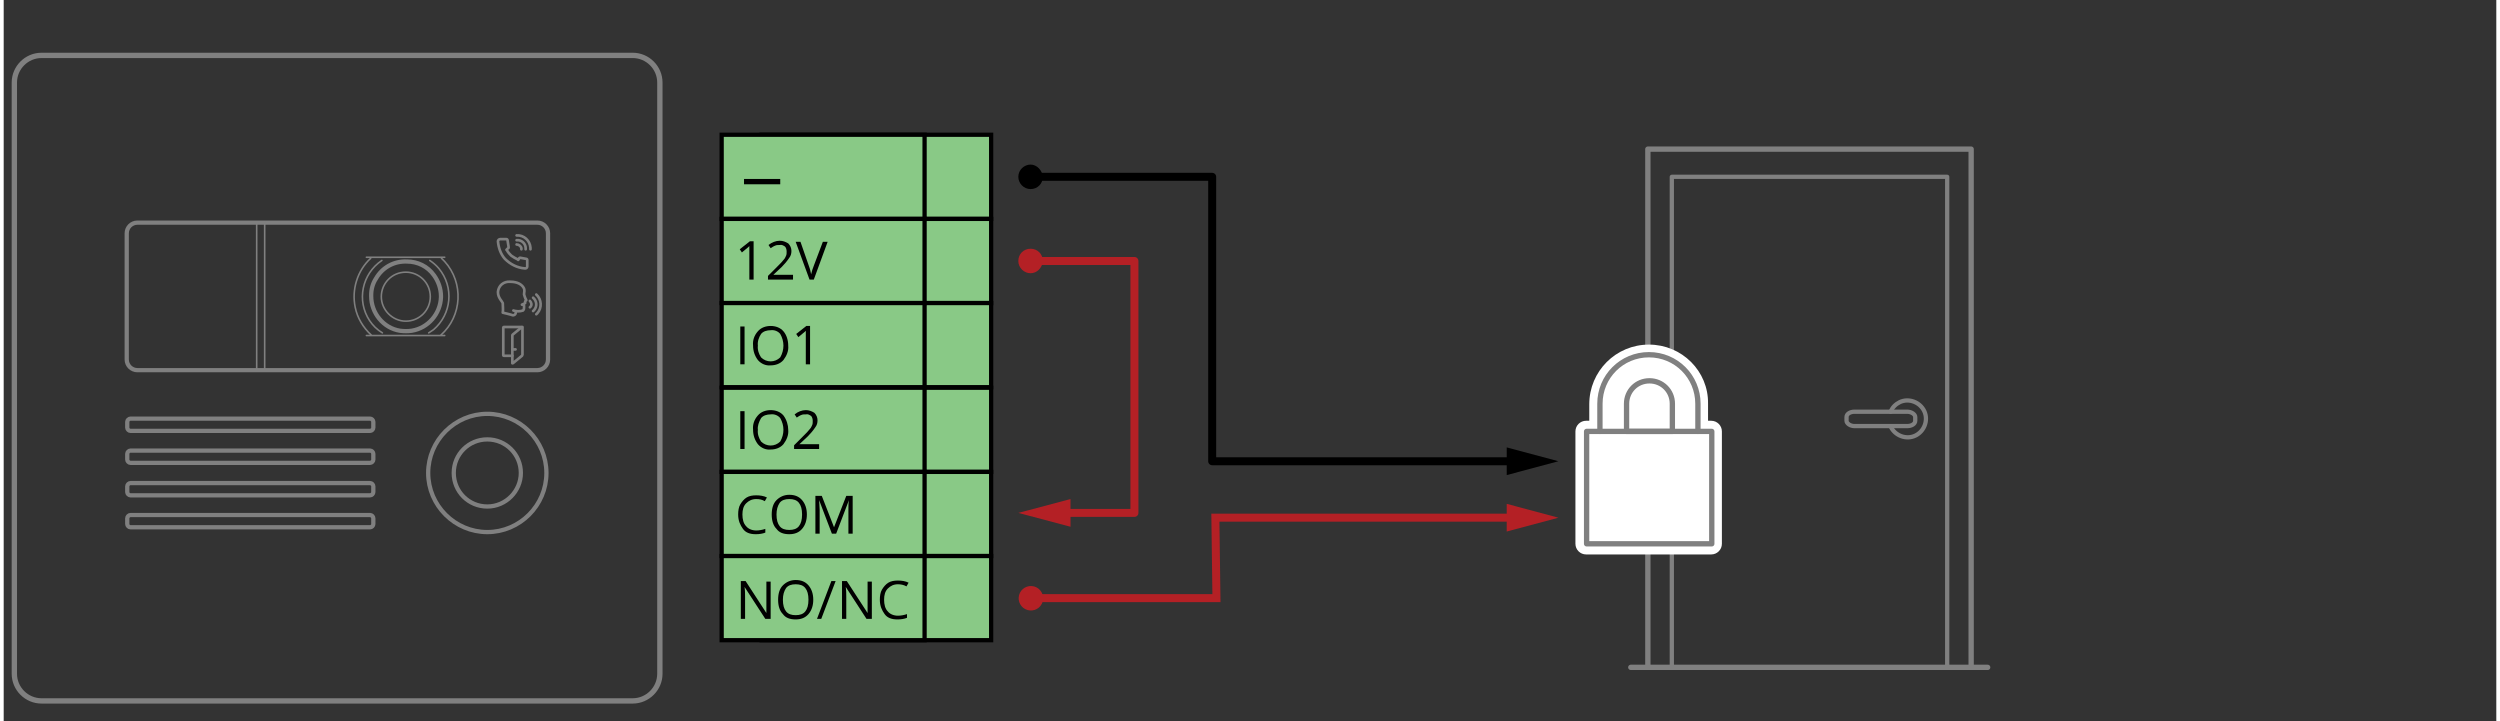 <?xml version="1.0" encoding="utf-8"?>
<svg xmlns="http://www.w3.org/2000/svg" xmlns:xlink="http://www.w3.org/1999/xlink" version="1.1" id="Layer_1" x="0px" y="0px" viewBox="0 0 468 135.4" style="enable-background:new 0 0 468 135.4;" xml:space="preserve" height="135" width="468">
<rect x="0" y="0" width="468" height="135.4" fill="#333333" stroke="none"/>
<style type="text/css">
	.st0{fill:none;stroke:#000000;stroke-width:1.5;stroke-linecap:round;stroke-linejoin:round;}
	.st1{fill:none;stroke:#B42025;stroke-width:1.5;stroke-linecap:round;stroke-linejoin:round;}
	.st2{fill:#B42025;}
	.st3{fill:none;stroke:#808080;stroke-linecap:round;stroke-linejoin:round;}
	.st4{fill:none;stroke:#808080;stroke-width:0.8;stroke-linecap:round;stroke-linejoin:round;}
	.st5{fill:none;stroke:#808080;stroke-width:0.3;stroke-linecap:round;stroke-linejoin:round;}
	.st6{fill:none;stroke:#808080;stroke-width:0.5;stroke-linecap:round;stroke-linejoin:round;}
	.st7{fill-rule:evenodd;clip-rule:evenodd;fill:#FFFFFF;}
	.st8{fill:#FFFFFF;}
	.st9{fill-rule:evenodd;clip-rule:evenodd;fill:#FFFFFF;stroke:#808080;stroke-linecap:round;stroke-linejoin:round;}
	.st10{fill:#89C986;stroke:#000000;stroke-width:0.8;stroke-miterlimit:10;}
	.st11{fill:none;stroke:#B42025;stroke-width:1.5;stroke-miterlimit:10;}
</style>
<polyline class="st0" points="283.9,86.6 226.9,86.6 226.9,33.2 192.6,33.2 "/>
<polygon points="282.2,84 291.9,86.6 282.2,89.2 "/>
<path d="M192.8,30.9c-1.2,0-2.3,1-2.3,2.3c0,1.2,1,2.3,2.3,2.3s2.3-1,2.3-2.3l0,0C195,32,194,30.9,192.8,30.9z"/>
<polyline class="st1" points="192.6,49 212.3,49 212.3,96.3 198.5,96.3 "/>
<path class="st2" d="M192.8,51.3c-1.2,0-2.3-1-2.3-2.3s1-2.3,2.3-2.3s2.3,1,2.3,2.3l0,0C195,50.3,194,51.3,192.8,51.3z"/>
<polygon class="st2" points="200.3,93.7 190.5,96.3 200.3,98.9 "/>
<path class="st1" d="M212.3,131.1"/>
<path class="st3" d="M7.1,10.4h111c2.8,0,5.1,2.3,5.1,5.1v111c0,2.8-2.3,5.1-5.1,5.1H7.1c-2.8,0-5.1-2.3-5.1-5.1v-111  C2,12.7,4.3,10.4,7.1,10.4z"/>
<g id="ID_1003">
	<g id="ID_1004">
		<g id="ID_1005">
			<g id="ID_1235">
				<g id="ID_1236">
					<g id="ID_1237">
						<path class="st4" d="M101.9,88.8c0-6.1-5-11.1-11.1-11.1c-6.1,0-11.1,5-11.1,11.1c0,6.1,5,11.1,11.1,11.1c0,0,0,0,0,0        C96.9,99.9,101.9,94.9,101.9,88.8"/>
						<path class="st4" d="M97.1,88.8c0-3.5-2.8-6.3-6.3-6.3c-3.5,0-6.3,2.8-6.3,6.3s2.8,6.3,6.3,6.3c0,0,0,0,0,0        C94.3,95.1,97.1,92.2,97.1,88.8"/>
						<path class="st4" d="M25.1,41.8h75.1c1.1,0,2,0.9,2,2v23.7c0,1.1-0.9,2-2,2H25.1c-1.1,0-2-0.9-2-2V43.8        C23.1,42.7,24,41.8,25.1,41.8C25.1,41.8,25.1,41.8,25.1,41.8z"/>
					</g>
				</g>
			</g>
			<g id="ID_1006">
				<g id="ID_1135">
					<g id="ID_1136">
						<g id="ID_1137">
							<path class="st5" d="M80.1,55.7c0-2.6-2.1-4.6-4.6-4.6c-2.6,0-4.6,2.1-4.6,4.6s2.1,4.6,4.6,4.6c0,0,0,0,0,0         C78.1,60.3,80.1,58.2,80.1,55.7"/>
						</g>
					</g>
				</g>
				<g id="ID_1054">
					<g id="ID_1055">
						<g id="ID_1056">
							<g id="ID_1057">
								<path class="st5" d="M71,48.9c-3.7,2.5-4.8,7.5-2.3,11.3c0.6,0.9,1.4,1.7,2.4,2.3"/>
								<path class="st5" d="M82.1,62.9c4-3.6,4.3-9.8,0.7-13.8c-0.2-0.2-0.4-0.4-0.6-0.6"/>
								<path class="st5" d="M68.9,48.5c-2.5,2.3-3.6,5.9-2.9,9.2c0.4,2,1.5,3.8,3,5.2"/>
								<line class="st5" x1="68.1" y1="63" x2="82.8" y2="63"/>
								<line class="st5" x1="49" y1="41.8" x2="49" y2="69.5"/>
								<path class="st4" d="M76.6,62.1c-0.7,0.1-1.4,0.1-2.2,0l0,0c-3.1-0.5-5.4-3.3-5.4-6.5l0-0.2c0-1.1,0.3-2.2,0.9-3.1          c1.2-2.1,3.4-3.3,5.8-3.2h0c2,0,3.9,0.9,5.1,2.6c0.8,1.1,1.3,2.5,1.3,3.9l0,0.2C82,58.9,79.7,61.6,76.6,62.1L76.6,62.1z"/>
								<line class="st5" x1="82.8" y1="48.3" x2="68.1" y2="48.3"/>
								<path class="st5" d="M79.8,62.5L79.8,62.5l0.9-0.6c3.4-2.9,3.9-8,1-11.5c-0.5-0.6-1.1-1.1-1.7-1.5"/>
								<path class="st5" d="M47.5,41.8v27.7"/>
							</g>
						</g>
					</g>
				</g>
			</g>
		</g>
	</g>
	<path class="st4" d="M23.8,78.6h45c0.3,0,0.6,0.3,0.6,0.6v1.1c0,0.3-0.3,0.6-0.6,0.6h-45c-0.3,0-0.6-0.3-0.6-0.6v-1.1   C23.2,78.9,23.5,78.6,23.8,78.6z"/>
	<path class="st4" d="M23.8,84.6h45c0.3,0,0.6,0.3,0.6,0.6v1.1c0,0.3-0.3,0.6-0.6,0.6h-45c-0.3,0-0.6-0.3-0.6-0.6v-1.1   C23.2,84.9,23.5,84.6,23.8,84.6z"/>
	<path class="st4" d="M23.8,90.7h45c0.3,0,0.6,0.3,0.6,0.6v1.1c0,0.3-0.3,0.6-0.6,0.6h-45c-0.3,0-0.6-0.3-0.6-0.6v-1.1   C23.2,91,23.5,90.7,23.8,90.7z"/>
	<path class="st4" d="M23.8,96.7h45c0.3,0,0.6,0.3,0.6,0.6v1.1c0,0.3-0.3,0.6-0.6,0.6h-45c-0.3,0-0.6-0.3-0.6-0.6v-1.1   C23.2,97,23.5,96.7,23.8,96.7z"/>
</g>
<path class="st6" d="M96.3,44.2c1.4-0.1,2.5,1,2.6,2.3c0,0.1,0,0.2,0,0.3"/>
<path class="st6" d="M96.3,45.1c0.9-0.1,1.7,0.6,1.7,1.5c0,0.1,0,0.2,0,0.2"/>
<path class="st6" d="M96.3,45.9c0.4,0,0.8,0.3,0.9,0.7c0,0.1,0,0.1,0,0.2"/>
<path class="st6" d="M97.9,50.4C97.9,50.4,97.9,50.4,97.9,50.4c-1.5-0.1-2.8-0.8-3.8-1.8c-0.8-0.9-1.2-2.1-1.3-3.3  c0-0.2,0.2-0.4,0.4-0.4c0,0,0,0,0,0h1.2c0.1,0,0.2,0.1,0.2,0.2l0.2,1.3c0,0.1,0,0.2-0.1,0.2l-0.3,0.3l0.1,0.1c0.2,0.4,0.5,0.7,0.8,1  c0.4,0.3,0.8,0.5,1.2,0.7l0.1,0.1l0.2-0.3c0-0.1,0.1-0.1,0.2-0.1c0,0,0,0,0,0l1.1,0.2c0.1,0,0.2,0.1,0.2,0.2v1.2  C98.3,50.3,98.1,50.4,97.9,50.4z"/>
<path class="st6" d="M100,55.3c1,0.9,1.1,2.5,0.2,3.5c-0.1,0.1-0.1,0.1-0.2,0.2"/>
<path class="st6" d="M99.4,55.9c0.7,0.6,0.8,1.6,0.2,2.3c-0.1,0.1-0.1,0.1-0.2,0.2"/>
<path class="st6" d="M98.8,56.5c0.3,0.3,0.4,0.8,0.1,1.1c0,0-0.1,0.1-0.1,0.1"/>
<path class="st6" d="M95.7,58.3c0.6,0.2,1.2,0.2,1.8,0c0.2-0.2,0.2-0.4,0.2-0.6c0-0.1,0-0.1,0-0.3s-0.4-0.2-0.4-0.2s0.5-0.2,0.6-0.3  c0-0.1,0-0.2,0-0.3c0-0.1,0.3-0.2,0.2-0.3c-0.2-0.3-0.3-0.7-0.4-1c0-0.5,0.2-0.8-0.1-1.3c-0.3-0.5-1-1.1-2.5-1.1  c-1.2-0.1-2.2,0.7-2.3,1.9c0,0,0,0.1,0,0.1c0,1,0.8,1.7,0.9,2c0,0.6,0.1,1.2,0,1.8c0,0,1.7,0.4,1.9,0.5c0.2,0,0.4-0.1,0.5-0.3  c0-0.1,0.1-0.3,0.1-0.5"/>
<path class="st6" d="M95.5,66.8h-1.6c-0.1,0-0.1-0.1-0.1-0.1v-5.2c0-0.1,0.1-0.1,0.1-0.1h3.3c0.1,0,0.1,0.1,0.1,0.1"/>
<path class="st6" d="M97.3,66.8l-1.7,1.4c0,0-0.1,0-0.1,0c0,0,0,0,0,0V63c0-0.1,0-0.1,0.1-0.2l1.7-1.4c0,0,0.1,0,0.1,0c0,0,0,0,0,0  v5.2C97.4,66.7,97.3,66.8,97.3,66.8z"/>
<line class="st6" x1="95.5" y1="65.6" x2="96.1" y2="65.6"/>
<polyline class="st3" points="369.4,125.3 369.4,28 308.7,28 308.7,125.3 "/>
<polyline class="st4" points="364.9,125.3 364.9,33.2 313.2,33.2 313.2,125.3 "/>
<line class="st3" x1="372.5" y1="125.3" x2="305.5" y2="125.3"/>
<path class="st4" d="M354.3,80.1c0.8,1.7,2.9,2.5,4.6,1.7c1.7-0.8,2.5-2.9,1.7-4.6s-2.9-2.5-4.6-1.7c-0.8,0.4-1.4,1-1.7,1.8"/>
<path class="st4" d="M358.9,79c0,0.6-0.7,1-1.5,1h-9.9c-0.8,0-1.5-0.5-1.5-1v-0.7c0-0.6,0.7-1,1.5-1h9.9c0.8,0,1.5,0.5,1.5,1V79z"/>
<path class="st7" d="M297.2,103.1c-0.6,0-1-0.4-1-1V81c0-0.6,0.4-1,1-1h1.6v-4.2c0-5.6,4.6-10.2,10.2-10.2s10.2,4.6,10.2,10.2  c0,0,0,0,0,0V80h1.6c0.6,0,1,0.4,1,1v21.1c0,0.6-0.4,1-1,1L297.2,103.1z"/>
<path class="st8" d="M308.9,66.7c5.1,0,9.2,4.1,9.2,9.2V81h2.6v21.1h-23.5V81h2.6v-5.2C299.7,70.8,303.9,66.7,308.9,66.7   M308.9,64.7c-6.2,0-11.2,5-11.2,11.2V79h-0.6c-1.1,0-2,0.9-2,2v21.1c0,1.1,0.9,2,2,2h23.5c1.1,0,2-0.9,2-2V81c0-1.1-0.9-2-2-2h-0.6  v-3.2C320.1,69.7,315.1,64.7,308.9,64.7z"/>
<path class="st9" d="M297.2,81v21.1h23.5V81h-2.6v-5.2c0-5.1-4.1-9.2-9.2-9.2c-5.1,0-9.2,4.1-9.2,9.2V81H297.2z M313.3,81h-8.6v-5.2  c0-2.4,1.9-4.3,4.3-4.3c2.4,0,4.3,1.9,4.3,4.3L313.3,81L313.3,81z"/>
<line class="st3" x1="318.1" y1="81" x2="299.7" y2="81"/>
<rect x="142.3" y="25.3" class="st10" width="43.1" height="15.8"/>
<rect x="142.3" y="41.1" class="st10" width="43.1" height="15.8"/>
<rect x="142.3" y="56.9" class="st10" width="43.1" height="15.8"/>
<rect x="142.3" y="72.8" class="st10" width="43.1" height="15.8"/>
<rect x="142.3" y="88.6" class="st10" width="43.1" height="15.8"/>
<rect x="142.3" y="104.4" class="st10" width="43.1" height="15.8"/>
<rect x="134.8" y="25.3" class="st10" width="38.1" height="15.8"/>
<rect x="134.8" y="41.1" class="st10" width="38.1" height="15.8"/>
<rect x="134.8" y="56.9" class="st10" width="38.1" height="15.8"/>
<rect x="134.8" y="72.8" class="st10" width="38.1" height="15.8"/>
<rect x="134.8" y="88.6" class="st10" width="38.1" height="15.8"/>
<rect x="134.8" y="104.4" class="st10" width="38.1" height="15.8"/>
<path d="M140.8,52.5H140v-5.1c0-0.4,0-0.8,0-1.2c-0.1,0.1-0.1,0.1-0.2,0.2s-0.5,0.4-1.2,1l-0.4-0.6l1.9-1.5h0.7L140.8,52.5z"/>
<path d="M148.2,52.5h-4.7v-0.7l1.9-1.9c0.4-0.4,0.8-0.8,1.1-1.2c0.2-0.2,0.3-0.5,0.4-0.7c0.1-0.2,0.1-0.5,0.1-0.8  c0-0.3-0.1-0.7-0.3-0.9c-0.3-0.2-0.6-0.4-1-0.3c-0.3,0-0.6,0-0.8,0.1c-0.3,0.1-0.6,0.3-0.9,0.5l-0.4-0.6c0.6-0.5,1.4-0.8,2.1-0.8  c0.6,0,1.1,0.2,1.6,0.5c0.4,0.4,0.6,0.9,0.6,1.4c0,0.5-0.1,0.9-0.4,1.3c-0.4,0.6-0.9,1.2-1.4,1.7l-1.6,1.5v0h3.7L148.2,52.5  L148.2,52.5z"/>
<path d="M153.8,45.4h0.9l-2.6,7.1h-0.8l-2.6-7.1h0.9l1.6,4.6c0.2,0.5,0.3,1,0.4,1.5c0.1-0.5,0.3-1.1,0.5-1.6L153.8,45.4z"/>
<path d="M138.3,68.4v-7.1h0.8v7.1H138.3z"/>
<path d="M147.3,64.9c0.1,1-0.3,1.9-0.9,2.7c-0.6,0.7-1.5,1-2.4,1c-0.9,0.1-1.8-0.3-2.4-1c-0.6-0.8-0.9-1.7-0.9-2.7  c-0.1-1,0.2-1.9,0.9-2.7c0.6-0.7,1.5-1,2.4-1c0.9,0,1.8,0.3,2.4,1C147,62.9,147.3,63.9,147.3,64.9z M141.6,64.9  c-0.1,0.8,0.2,1.6,0.6,2.2c1,1,2.6,1,3.6,0c0,0,0,0,0,0c0.8-1.4,0.8-3,0-4.4c-0.4-0.5-1.1-0.8-1.8-0.7c-0.7,0-1.4,0.2-1.8,0.7  C141.8,63.3,141.5,64.1,141.6,64.9z"/>
<path d="M151.4,68.4h-0.8v-5.1c0-0.4,0-0.8,0-1.2c-0.1,0.1-0.1,0.1-0.2,0.2s-0.5,0.4-1.2,1l-0.4-0.6l1.9-1.5h0.7L151.4,68.4  L151.4,68.4z"/>
<path d="M138.3,84.3v-7.1h0.8v7.1H138.3z"/>
<path d="M147.3,80.7c0.1,1-0.3,1.9-0.9,2.7c-0.6,0.7-1.5,1-2.4,1c-0.9,0.1-1.8-0.3-2.4-1c-0.6-0.8-0.9-1.7-0.9-2.7  c-0.1-1,0.2-1.9,0.9-2.7c0.6-0.7,1.5-1,2.4-1c0.9,0,1.8,0.3,2.4,1C147,78.8,147.3,79.8,147.3,80.7z M141.6,80.7  c-0.1,0.8,0.2,1.6,0.6,2.2c1,1,2.6,1,3.6,0c0,0,0,0,0,0c0.8-1.4,0.8-3,0-4.4c-0.4-0.5-1.1-0.8-1.8-0.7c-0.7,0-1.4,0.2-1.8,0.7  C141.8,79.2,141.5,80,141.6,80.7z"/>
<path d="M153.1,84.3h-4.7v-0.7l1.9-1.9c0.4-0.4,0.8-0.8,1.1-1.2c0.2-0.2,0.3-0.5,0.4-0.7c0.1-0.2,0.1-0.5,0.1-0.8  c0-0.3-0.1-0.7-0.3-0.9c-0.3-0.2-0.6-0.4-1-0.3c-0.3,0-0.6,0-0.8,0.1c-0.3,0.1-0.6,0.3-0.9,0.5l-0.4-0.6c0.6-0.5,1.4-0.8,2.1-0.8  c0.6,0,1.1,0.2,1.6,0.5c0.4,0.4,0.6,0.9,0.6,1.4c0,0.5-0.1,0.9-0.4,1.3c-0.4,0.6-0.9,1.2-1.4,1.7l-1.6,1.5v0h3.7L153.1,84.3z"/>
<path d="M139,34.6v-1h6.8v1H139z"/>
<g>
	<g>
		<path d="M141.3,93.7c-0.8,0-1.4,0.3-1.9,0.8c-0.5,0.5-0.7,1.2-0.7,2.1c0,0.9,0.2,1.7,0.7,2.2c0.4,0.5,1.1,0.8,1.9,0.8    c0.5,0,1.1-0.1,1.7-0.3v0.7c-0.5,0.2-1.1,0.3-1.8,0.3c-1.1,0-1.9-0.3-2.4-1s-0.9-1.5-0.9-2.7c0-0.7,0.1-1.4,0.4-1.9s0.7-1,1.2-1.3    s1.1-0.4,1.8-0.4c0.7,0,1.4,0.1,2,0.4l-0.4,0.7C142.4,93.8,141.9,93.7,141.3,93.7z"/>
		<path d="M150.8,96.6c0,1.1-0.3,2-0.9,2.7s-1.4,1-2.4,1c-1.1,0-1.9-0.3-2.4-1c-0.6-0.6-0.9-1.5-0.9-2.7c0-1.2,0.3-2.1,0.9-2.7    c0.6-0.6,1.4-1,2.4-1c1,0,1.8,0.3,2.4,1S150.8,95.5,150.8,96.6z M145.1,96.6c0,1,0.2,1.7,0.6,2.2c0.4,0.5,1,0.7,1.8,0.7    c0.8,0,1.4-0.2,1.8-0.7s0.6-1.2,0.6-2.2c0-1-0.2-1.7-0.6-2.2c-0.4-0.5-1-0.7-1.8-0.7c-0.8,0-1.4,0.2-1.8,0.7    C145.3,95,145.1,95.7,145.1,96.6z"/>
		<path d="M155.5,100.2l-2.4-6.3h0c0,0.5,0.1,1.1,0.1,1.8v4.5h-0.8v-7.1h1.2l2.3,5.9h0l2.3-5.9h1.2v7.1h-0.8v-4.6    c0-0.5,0-1.1,0.1-1.7h0l-2.4,6.3C156.2,100.2,155.5,100.2,155.5,100.2z"/>
	</g>
	<g>
		<path d="M143.9,116.2h-0.9l-3.9-6h0c0.1,0.7,0.1,1.3,0.1,1.9v4.1h-0.8v-7.1h0.9l3.9,6h0c0-0.1,0-0.4,0-0.8c0-0.5,0-0.8,0-1v-4.1    h0.8V116.2z"/>
		<path d="M152,112.6c0,1.1-0.3,2-0.9,2.7s-1.4,1-2.4,1c-1.1,0-1.9-0.3-2.4-1c-0.6-0.6-0.9-1.5-0.9-2.7c0-1.2,0.3-2.1,0.9-2.7    c0.6-0.6,1.4-1,2.4-1c1,0,1.8,0.3,2.4,1S152,111.5,152,112.6z M146.3,112.6c0,1,0.2,1.7,0.6,2.2c0.4,0.5,1,0.7,1.8,0.7    c0.8,0,1.4-0.2,1.8-0.7s0.6-1.2,0.6-2.2c0-1-0.2-1.7-0.6-2.2c-0.4-0.5-1-0.7-1.8-0.7c-0.8,0-1.4,0.2-1.8,0.7    C146.5,111,146.3,111.7,146.3,112.6z"/>
		<path d="M156.2,109.1l-2.7,7.1h-0.8l2.7-7.1H156.2z"/>
		<path d="M162.9,116.2h-0.9l-3.9-6h0c0.1,0.7,0.1,1.3,0.1,1.9v4.1h-0.8v-7.1h0.9l3.9,6h0c0-0.1,0-0.4,0-0.8c0-0.5,0-0.8,0-1v-4.1    h0.8V116.2z"/>
		<path d="M167.9,109.7c-0.8,0-1.4,0.3-1.9,0.8c-0.5,0.5-0.7,1.2-0.7,2.1c0,0.9,0.2,1.7,0.7,2.2c0.4,0.5,1.1,0.8,1.9,0.8    c0.5,0,1.1-0.1,1.7-0.3v0.7c-0.5,0.2-1.1,0.3-1.8,0.3c-1.1,0-1.9-0.3-2.4-1s-0.9-1.5-0.9-2.7c0-0.7,0.1-1.4,0.4-1.9s0.7-1,1.2-1.3    s1.1-0.4,1.8-0.4c0.7,0,1.4,0.1,2,0.4l-0.4,0.7C169,109.8,168.4,109.7,167.9,109.7z"/>
	</g>
</g>
<g>
	<g>
		<polyline class="st11" points="192.8,112.3 227.7,112.3 227.5,97.2 283.9,97.2   "/>
		<g>
			<ellipse transform="matrix(0.447 -0.894 0.894 0.447 6.195 234.671)" class="st2" cx="193" cy="112.3" rx="2.3" ry="2.3"/>
		</g>
		<g>
			<polygon class="st2" points="282.2,99.8 291.9,97.2 282.2,94.6    "/>
		</g>
	</g>
</g>
</svg>
